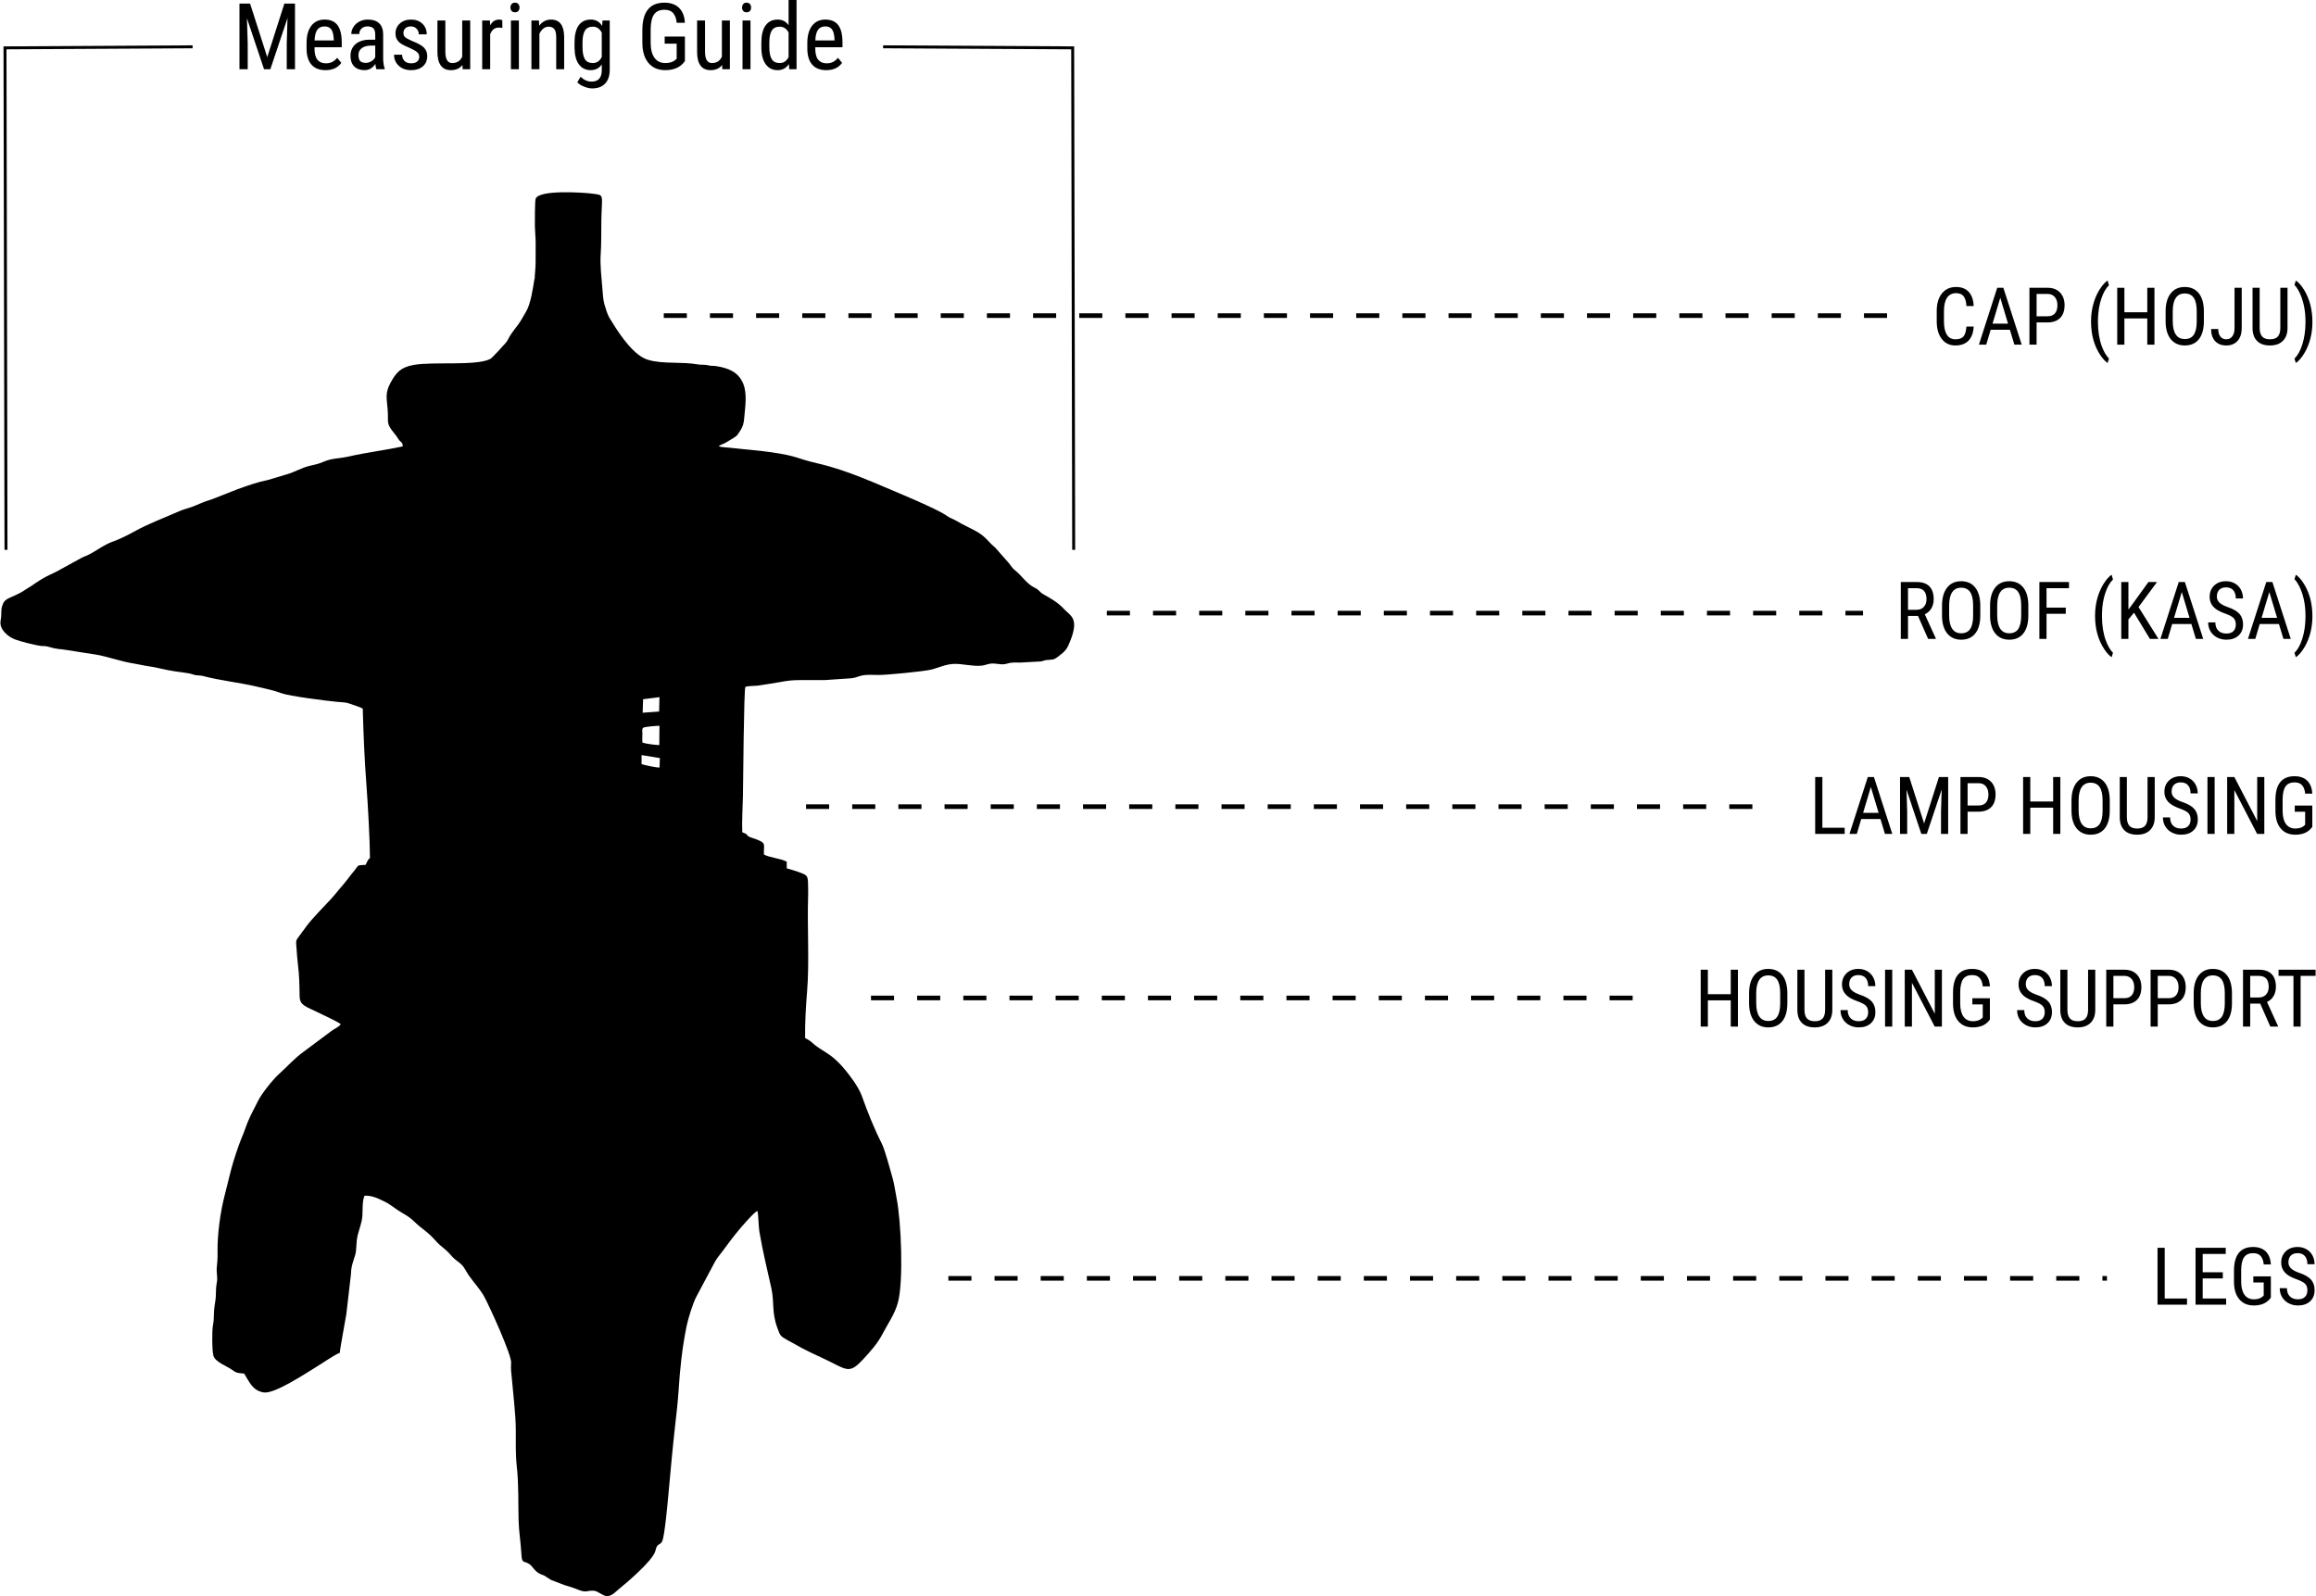 <?xml version="1.0" encoding="UTF-8"?>
<!DOCTYPE svg PUBLIC "-//W3C//DTD SVG 1.1//EN" "http://www.w3.org/Graphics/SVG/1.1/DTD/svg11.dtd">
<!-- Creator: CorelDRAW X7 -->
<svg xmlns="http://www.w3.org/2000/svg" xml:space="preserve" width="502px" height="346px" version="1.1" style="shape-rendering:geometricPrecision; text-rendering:geometricPrecision; image-rendering:optimizeQuality; fill-rule:evenodd; clip-rule:evenodd"
viewBox="0 0 5200956 3586015"
 xmlns:xlink="http://www.w3.org/1999/xlink">
 <defs>
  <style type="text/css">
   <![CDATA[
    .str0 {stroke:black;stroke-width:6635.17}
    .str1 {stroke:black;stroke-width:10370.2;stroke-dasharray:51850.759 51850.759}
    .fil1 {fill:none}
    .fil2 {fill:none;fill-rule:nonzero}
    .fil0 {fill:black}
    .fil3 {fill:black;fill-rule:nonzero}
   ]]>
  </style>
 </defs>
 <g id="Layer_x0020_1">
  <path class="fil0" d="M1440338 1696492l41073 6725 -698 21093c-5142,851 -34551,-5232 -40363,-7572l-12 -20246zm1791 -28453c-513,-6240 -19,-12648 39,-18950 67,-7380 -1951,-13227 4064,-14967 4978,-1438 28027,-3531 34289,-3504l-348 43350c-7541,126 -32694,-3076 -38044,-5929zm38424 -101680l-827 32298 -36942 2634 952 -30362 36817 -4570zm-280449 -938577l-353 -1422c-3468,21461 -8359,56471 -19168,74209 -5656,9273 -11248,20548 -17382,28532 -5683,7399 -15571,20023 -19772,27732 -3132,5742 -4625,9547 -8803,14082 -5839,6333 -29339,33175 -34586,35766 -32420,16006 -127143,5311 -171802,13231 -29582,5248 -40116,17942 -52474,41238 -11463,21618 -8163,33160 -5965,57392 2834,31224 -5177,30629 15113,55174 4084,4939 5651,7224 9606,13388 4660,7259 9288,5456 9257,15791 -39815,8732 -82522,13787 -120539,22559 -24161,5573 -37110,3060 -59199,12757 -7866,3452 -18298,6027 -28598,8269 -18028,3923 -33905,14066 -51847,19149l-41982 12592c-24252,4919 -45129,12401 -68672,20780l-52113 20548c-8944,3810 -18323,5895 -27078,9587 -8081,3409 -16668,7415 -25016,10217 -9120,3057 -18985,5628 -27039,9218 -32297,14383 -68009,27403 -99135,44624 -15171,8394 -33874,17871 -49535,23401 -21610,7631 -38608,22206 -58160,31224 -4801,2214 -7764,2900 -12256,5350l-46301 25341c-22218,13122 -26948,11060 -58513,32192 -4092,2740 -6628,5107 -11276,7670 -8348,4601 -13901,9367 -21661,13400 -28634,14881 -36186,12271 -41277,30997 -1383,5091 -1673,9394 -1693,15763 -23,8634 -866,10648 -1705,17620 -2238,18656 16912,34254 32071,40278 11209,4448 47532,13646 58372,14744 5926,599 10613,74 15990,1653 24295,7141 23465,4186 46110,8176 20509,3613 41175,6196 61684,9641 28041,4707 53410,15140 88009,20635 10307,1638 20423,4283 30142,5569 19988,2645 38569,8704 60720,11667 10108,1352 20250,2708 30883,4488 5095,850 7940,2606 13349,3688 5941,1191 11303,446 17334,2057 38804,10366 82519,14744 120715,23801 21595,5123 37914,8215 56475,15168 16022,6004 99873,16966 124619,19180 13877,1242 18863,470 31337,5158 8121,3049 20059,6611 25973,9907 1622,57052 3727,112136 8054,168678 3268,42739 7905,125026 8156,167122 -6009,4530 -6287,9394 -9943,15410 -20835,886 -14376,27 -25130,12847 -6067,7231 -10507,13047 -16704,21183 -5451,7160 -10264,12459 -17185,20697 -5475,6518 -12369,15191 -18001,21250 -11060,11899 -44949,46909 -54641,60387 -5562,7732 -10551,14497 -16618,22566 -9296,12362 -8108,10872 -6780,28524 870,11550 1631,24193 3030,35093 3280,25498 3468,46748 3970,73253 384,20184 14552,22488 41190,35680 9626,4766 46317,21709 51173,26466 -3719,5856 -14712,10567 -20689,14991l-61955 46243c-22069,15959 -37193,33662 -56134,50718 -13948,12565 -39678,44886 -47308,60814 -7862,16402 -16010,29868 -23418,48280 -3401,8462 -6427,17930 -9586,25741 -3586,8873 -6964,16555 -10311,26118 -18087,51698 -19044,64165 -31503,112018 -9692,37216 -16695,88812 -15849,127765 271,12483 -431,21587 -1658,32937 -1434,13278 2375,22030 79,34089 -2512,13188 -1646,19729 -2426,33054 -529,9046 -3524,21940 -3935,32490 -517,13259 -251,19859 -2591,32310 -2136,11389 -1947,56989 1345,67727 4181,13643 29864,22696 41002,30735 10907,7873 12287,7524 27940,8869 11373,18051 18346,38208 43844,42405 24232,3990 94534,-43052 116176,-56064 14705,-8841 41414,-27622 54904,-33168 -39,-7434 12388,-72215 14548,-86461l10633 -91513c-185,-15386 5298,-28488 9312,-41547 3688,-11989 1461,-28492 5859,-45462 3488,-13463 9249,-28113 10213,-41516 1129,-15661 -560,-33443 4864,-46196 18110,-1144 32576,7345 47199,14188 8755,4095 26125,18005 37667,24503 25314,14246 24303,19258 46462,36150 26121,19917 25443,25980 43436,40473 9496,7655 14038,11981 21340,20572 6118,7200 15018,12338 21861,18734 6071,5675 11193,17142 16829,25059 12647,17762 25310,30593 34610,47908 13134,24456 60912,130039 60007,147275 -1019,19471 161,17879 1822,37895 2763,33317 8595,79410 8677,113609 67,27473 -815,54845 2215,82091 4358,39247 3084,81084 4036,120875 616,25687 5025,50366 6306,75746 1149,22720 5213,14106 17699,22453 7921,5295 10292,13831 21462,20639 5060,3084 8924,3335 13948,6318 4354,2582 9551,6458 13102,8532l30354 11655c12651,3986 18718,5397 30323,10206 19921,8261 20109,1219 36503,2645 9046,788 18722,11534 28520,11973 11146,502 19615,-9762 26474,-15261 19792,-15857 74100,-62562 81970,-84302 2065,-5706 2018,-10707 5969,-14422 4573,-4296 7117,-2689 10272,-10112 5706,-13435 12674,-93409 14226,-110673 4445,-49327 9238,-101546 14795,-150736 2744,-24287 5930,-51333 7443,-75550 3147,-50299 8352,-98485 18283,-146554 3406,-16492 13497,-48511 20709,-63263l43279 -81241c5103,-8940 11476,-15716 17707,-24311 11491,-15853 24103,-32509 35829,-46501 5205,-6212 34889,-41179 41367,-42264 2199,6376 2563,35563 4280,45603 8422,49218 16284,79097 26944,127527 7063,32098 588,54045 13353,89028 6690,18334 6674,18926 23303,28132 11009,6090 22900,12780 33149,18224 22257,11816 46317,21861 68296,33133 33559,17209 40732,20955 67507,-7839 17276,-18581 32980,-35950 44597,-58376 12181,-23523 26372,-42327 33932,-69005 13243,-46732 7740,-183860 -2947,-236338 -2795,-13721 -4825,-30033 -8477,-43049 -4703,-16762 -17695,-64968 -24460,-78289 -17252,-33964 -32126,-71180 -45074,-107680 -3755,-10585 -12440,-24777 -18354,-33187 -46971,-66807 -65791,-60857 -93406,-86489 -3848,-3574 -10797,-7791 -15496,-9994 -416,-34434 1501,-69683 4374,-103842 5529,-65799 74,-146962 2367,-215379 313,-9402 82,-17750 -188,-27105 -263,-9128 -102,-16351 -6561,-20470 -7157,-4569 -32231,-12235 -41316,-14442l43 -15085c-14795,-7709 -41065,-9504 -51330,-16237 -442,-24177 5237,-24679 -15139,-33239 -5957,-2500 -13000,-4079 -17907,-6501 -4633,-2289 -3343,-3112 -6384,-5754 -3971,-3445 -4782,-1344 -9171,-4558 -988,-25710 1011,-55452 1505,-81158 462,-23997 2096,-240850 5490,-245059 4182,-2496 22524,-2116 29175,-3112 90584,-13568 49538,-12431 149462,-12337l61213 -4198c10414,-1618 16081,-5412 25506,-6752 8415,-1200 23582,-882 32377,-522 15104,616 100456,-7736 118167,-11718 16731,-3766 34136,-12878 53689,-13188 18863,-302 40940,5906 60524,4001 11044,-1073 15673,-5306 27438,-4832 10570,423 19451,3661 30056,274 10025,-3205 17570,-2512 29508,-2390l47038 -2603c4609,-697 7070,-2563 12561,-3088 14540,-1399 15574,184 26074,-7842 16766,-12820 19627,-15873 27885,-37181 19443,-50186 -1442,-54818 -14427,-69170 -13148,-14532 -30036,-24260 -47347,-33893 -8011,-4460 -8109,-9218 -19232,-14560 -17534,-8422 -28480,-26454 -43017,-38153 -6274,-5048 -9903,-10194 -15045,-17425l-30445 -34426c-11726,-9672 -15257,-15583 -24702,-24087 -14180,-12769 -33364,-19953 -51479,-29833 -6176,-3367 -12447,-7544 -21147,-11217 -8282,-3496 -12507,-7552 -20470,-12012 -21830,-12232 -66634,-31812 -89495,-41371 -60116,-25145 -123717,-54998 -191150,-70549 -51004,-11761 -42327,-15959 -104297,-25106 -28716,-4241 -59074,-6196 -87774,-9602 -11358,-1348 -26451,-1642 -30425,-3994 3618,-3221 8920,-4374 13686,-6902 4225,-2245 8050,-4769 12671,-7552 12619,-7595 13376,-6933 21293,-19408 6890,-10860 8418,-16343 9703,-31102 2097,-24072 6640,-52772 -2206,-74958 -10864,-27243 -34430,-35924 -61323,-40070 -7619,-1176 -9469,192 -17656,-1752 -7909,-1877 -10747,-886 -18652,-1505 -6121,-482 -11702,-1685 -18122,-2410 -31506,-3543 -83228,1536 -109631,-13263 -30507,-17103 -58028,-60998 -75499,-89694 -3974,-6522 -8454,-20678 -11001,-29766 -3206,-11425 -3626,-23037 -4700,-35978 -1861,-22442 -5498,-54207 -3852,-75946 1854,-24550 999,-54861 1560,-79669 1313,-58271 7658,-53697 -21909,-57667 -14289,-1921 -120224,-9869 -125919,12377 -1556,6066 -1705,53202 -1544,60186 286,12452 1740,27051 1795,39157 63,13509 -235,27093 -141,40630 106,15379 -1783,26035 -2191,40583z"/>
  <polyline class="fil1 str0" points="431717,105148 10292,107519 12534,1235416 "/>
  <polyline class="fil1 str0" points="1982929,105148 2408834,107519 2411076,1235416 "/>
  <line class="fil2 str1" x1="1490221" y1="709117" x2="4266502" y2= "709117" />
  <line class="fil2 str1" x1="2485568" y1="1377494" x2="4184305" y2= "1377494" />
  <line class="fil2 str1" x1="1809854" y1="1812315" x2="3937726" y2= "1812315" />
  <line class="fil2 str1" x1="1955714" y1="2242155" x2="3691155" y2= "2242155" />
  <line class="fil2 str1" x1="2129553" y1="2872109" x2="4732258" y2= "2872109" />
  <polygon class="fil3" points="560905,8089 599411,128412 637882,8089 661769,8089 661769,155544 643239,155544 643239,98132 644968,40579 606395,155544 592223,155544 553819,40995 555548,98132 555548,155544 537022,155544 537022,8089 "/>
  <path id="1" class="fil3" d="M730312 157618c-13655,0 -24127,-4080 -31420,-12201 -7259,-8159 -10994,-20082 -11131,-35809l0 -13275c0,-16346 3559,-29139 10680,-38435 7121,-9300 17076,-13929 29829,-13929 12824,0 22398,4076 28759,12271 6361,8156 9574,20909 9712,38193l0 11753 -61143 0 0 2524c0,11715 2210,20255 6635,25577 4424,5322 10785,7983 19078,7983 5256,0 9924,-999 13933,-2971 4009,-2006 7776,-5114 11303,-9437l9296 11338c-7775,10958 -19600,16418 -35531,16418zm-2042 -98301c-7431,0 -12925,2555 -16488,7670 -3594,5118 -5632,13066 -6083,23852l43139 0 0 -2454c-486,-10440 -2352,-17871 -5636,-22366 -3249,-4457 -8262,-6702 -14932,-6702z"/>
  <path id="2" class="fil3" d="M844689 155544c-1109,-2351 -1869,-6325 -2351,-11890 -6326,9300 -14450,13964 -24299,13964 -9920,0 -17664,-2799 -23229,-8364 -5565,-5565 -8364,-13411 -8364,-23538 0,-11131 3767,-19980 11338,-26514 7568,-6533 17939,-9884 31107,-10021l13133 0 0 -11683c0,-6569 -1450,-11236 -4354,-14035 -2904,-2767 -7329,-4146 -13239,-4146 -5424,0 -9814,1622 -13168,4836 -3387,3214 -5080,7294 -5080,12236l-17906 0c0,-5597 1657,-10954 4942,-16038 3319,-5114 7779,-9123 13376,-12028 5600,-2904 11859,-4354 18737,-4354 11197,0 19737,2799 25577,8364 5843,5565 8814,13686 8951,24334l0 55268c71,8470 1211,15763 3457,21983l0 1626 -18628 0zm-23922 -14308c4393,0 8575,-1212 12549,-3630 4009,-2422 6913,-5463 8708,-9092l0 -26063 -10127 0c-8501,141 -15206,2042 -20148,5703 -4911,3664 -7400,8814 -7400,15418 0,6188 1282,10680 3770,13482 2489,2798 6706,4182 12648,4182z"/>
  <path id="3" class="fil3" d="M940917 127511c0,-3837 -1454,-7153 -4354,-9920 -2904,-2763 -8505,-6012 -16802,-9712 -9676,-3974 -16453,-7395 -20427,-10233 -3938,-2833 -6878,-6047 -8849,-9676 -1971,-3594 -2936,-7917 -2936,-12894 0,-8916 3249,-16347 9779,-22261 6498,-5910 14830,-8846 24957,-8846 10680,0 19255,3108 25718,9332 6498,6188 9711,14172 9711,23883l-17800 0c0,-4942 -1658,-9159 -4978,-12651 -3284,-3492 -7536,-5216 -12651,-5216 -5252,0 -9402,1344 -12408,4076 -3006,2731 -4495,6396 -4495,10958 0,3629 1074,6568 3284,8779 2179,2214 7466,5150 15833,8779 13306,5220 22363,10303 27168,15281 4770,4977 7188,11299 7188,18941 0,9539 -3284,17178 -9849,22915 -6533,5703 -15312,8572 -26305,8572 -11405,0 -20670,-3285 -27756,-9818 -7086,-6564 -10649,-14861 -10649,-24918l18044 0c208,6047 2042,10817 5566,14238 3527,3422 8434,5150 14795,5150 5945,0 10436,-1348 13548,-4009 3112,-2661 4668,-6255 4668,-10750z"/>
  <path id="4" class="fil3" d="M1037940 145970c-5941,7776 -14618,11648 -26027,11648 -9920,0 -17421,-3422 -22500,-10265 -5048,-6878 -7603,-16833 -7674,-29934l0 -71376 17801 0 0 69992c0,17076 5150,25616 15414,25616 10856,0 18358,-4876 22469,-14587l0 -81021 17938 0 0 109501 -17005 0 -416 -9574z"/>
  <path id="5" class="fil3" d="M1127572 62738c-2489,-486 -5221,-729 -8125,-729 -9159,0 -15586,5048 -19215,15109l0 78426 -17942 0 0 -109501 17420 0 314 11095c4805,-8779 11577,-13169 20356,-13169 2838,0 5185,482 7086,1415l106 17354z"/>
  <path id="6" class="fil3" d="M1164730 155544l-17903 0 0 -109501 17903 0 0 109501zm1418 -138641c0,3042 -831,5601 -2524,7639 -1693,2038 -4252,3041 -7709,3041 -3351,0 -5875,-1003 -7568,-3041 -1693,-2038 -2559,-4597 -2559,-7639 0,-3041 866,-5635 2559,-7744 1693,-2108 4217,-3143 7568,-3143 3390,0 5946,1070 7674,3214 1693,2143 2559,4703 2559,7673z"/>
  <path id="7" class="fil3" d="M1209804 46043l517 11785c6949,-9230 15834,-13859 26651,-13859 19357,0 29174,12926 29448,38781l0 72794 -17836 0 0 -71928c0,-8575 -1415,-14658 -4283,-18252 -2869,-3629 -7192,-5428 -12930,-5428 -4424,0 -8434,1489 -11992,4460 -3528,2971 -6397,6843 -8540,11613l0 79535 -17938 0 0 -109501 16903 0z"/>
  <path id="8" class="fil3" d="M1289720 95816c0,-17076 3108,-30001 9332,-38749 6188,-8744 15277,-13098 27238,-13098 11126,0 19596,4770 25404,14274l933 -12200 16178 0 0 110540c0,13549 -3457,23950 -10441,31212 -6948,7259 -16625,10888 -29033,10888 -5428,0 -11475,-1348 -18181,-4009 -6741,-2662 -11789,-5946 -15140,-9853l7294 -12338c7431,7223 15622,10852 24608,10852 14897,0 22571,-8124 22986,-24334l0 -14242c-5808,8575 -14066,12859 -24714,12859 -11338,0 -20184,-4284 -26545,-12824 -6325,-8536 -9645,-20807 -9919,-36813l0 -12165zm17938 10163c0,12271 1795,21292 5393,27030 3629,5773 9539,8642 17801,8642 8881,0 15586,-4566 20046,-13654l0 -54614c-4667,-8952 -11302,-13447 -19874,-13447 -8226,0 -14171,2869 -17801,8642 -3664,5738 -5494,14587 -5565,26513l0 10888z"/>
  <path id="9" class="fil3" d="M1537687 137258l-3214 4044c-9332,10892 -22951,16316 -40924,16316 -15936,0 -28450,-5287 -37503,-15865 -9092,-10578 -13725,-25510 -13933,-44832l0 -28998c0,-20669 4116,-36158 12409,-46458 8261,-10299 20638,-15449 37091,-15449 14066,0 25059,3903 32976,11718 7948,7846 12302,19008 13098,33529l-18526 0c-725,-9195 -3285,-16351 -7639,-21536 -4354,-5150 -10958,-7744 -19807,-7744 -10574,0 -18354,3456 -23261,10370 -4942,6913 -7501,17973 -7709,33148l0 30072c0,14866 2834,26235 8505,34187 5667,7913 13791,11891 24401,11891 9990,0 17593,-2422 22778,-7262l2732 -2489 0 -33803 -26925 0 0 -15971 45451 0 0 55132z"/>
  <path id="10" class="fil3" d="M1621298 145970c-5941,7776 -14618,11648 -26027,11648 -9919,0 -17421,-3422 -22500,-10265 -5048,-6878 -7603,-16833 -7674,-29934l0 -71376 17801 0 0 69992c0,17076 5150,25616 15414,25616 10857,0 18358,-4876 22469,-14587l0 -81021 17938 0 0 109501 -17005 0 -416 -9574z"/>
  <path id="11" class="fil3" d="M1685005 155544l-17903 0 0 -109501 17903 0 0 109501zm1418 -138641c0,3042 -830,5601 -2524,7639 -1693,2038 -4252,3041 -7709,3041 -3350,0 -5874,-1003 -7568,-3041 -1693,-2038 -2559,-4597 -2559,-7639 0,-3041 866,-5635 2559,-7744 1694,-2108 4218,-3143 7568,-3143 3391,0 5946,1070 7674,3214 1693,2143 2559,4703 2559,7673z"/>
  <path id="12" class="fil3" d="M1709409 95816c0,-16868 3144,-29727 9469,-38576 6326,-8846 15383,-13271 27203,-13271 10441,0 18632,4249 24507,12753l0 -56722 17907 0 0 155544 -16387 0 -932 -11718c-5875,9194 -14274,13792 -25197,13792 -11338,0 -20254,-4390 -26685,-13204 -6463,-8814 -9747,-21258 -9885,-37330l0 -11268zm17938 10163c0,12271 1799,21292 5464,27030 3629,5773 9574,8642 17801,8642 8916,0 15586,-4495 19976,-13447l0 -55131c-4597,-8747 -11233,-13137 -19874,-13137 -8227,0 -14172,2869 -17801,8642 -3665,5738 -5495,14587 -5566,26513l0 10888z"/>
  <path id="13" class="fil3" d="M1855242 157618c-13654,0 -24126,-4080 -31420,-12201 -7258,-8159 -10993,-20082 -11130,-35809l0 -13275c0,-16346 3558,-29139 10679,-38435 7121,-9300 17076,-13929 29829,-13929 12824,0 22398,4076 28759,12271 6361,8156 9575,20909 9712,38193l0 11753 -61143 0 0 2524c0,11715 2210,20255 6635,25577 4425,5322 10786,7983 19078,7983 5256,0 9924,-999 13933,-2971 4009,-2006 7776,-5114 11303,-9437l9296 11338c-7775,10958 -19599,16418 -35531,16418zm-2042 -98301c-7431,0 -12925,2555 -16488,7670 -3594,5118 -5632,13066 -6082,23852l43138 0 0 -2454c-486,-10440 -2351,-17871 -5636,-22366 -3249,-4457 -8261,-6702 -14932,-6702z"/>
  <path class="fil3" d="M4432879 733729c-686,13690 -4550,24174 -11530,31483 -6980,7309 -16868,10966 -29629,10966 -12820,0 -22974,-4883 -30526,-14619 -7549,-9766 -11323,-22978 -11323,-39662l0 -23185c0,-16630 3864,-29778 11624,-39424 7760,-9676 18334,-14500 31722,-14500 12342,0 21901,3684 28642,11083 6768,7399 10452,17973 11020,31726l-16233 0c-690,-10425 -2908,-17856 -6592,-22289 -3684,-4464 -9285,-6678 -16837,-6678 -8716,0 -15426,3414 -20097,10213 -4676,6832 -7012,16806 -7012,29955l0 23429c0,12941 2156,22856 6530,29746 4346,6918 10726,10362 19082,10362 8360,0 14411,-2065 18095,-6231 3684,-4162 5961,-11620 6831,-22375l16233 0z"/>
  <path id="1" class="fil3" d="M4514214 740949l-43197 0 -9916 33430 -16476 0 41159 -127793 13753 0 41249 127793 -16476 0 -10096 -33430zm-38972 -13839l34837 0 -17464 -58059 -17373 58059z"/>
  <path id="2" class="fil3" d="M4574217 724413l0 49966 -16057 0 0 -127793 40744 0c11859,0 21206,3563 27979,10664 6799,7129 10182,16594 10182,28430 0,12279 -3234,21775 -9704,28399 -6471,6647 -15579,10092 -27321,10334l-25823 0zm0 -13842l24687 0c7129,0 12608,-2124 16413,-6408 3774,-4284 5691,-10397 5691,-18365 0,-7670 -1944,-13807 -5871,-18424 -3923,-4641 -9316,-6949 -16147,-6949l-24773 0 0 50146z"/>
  <path id="3" class="fil3" d="M4696499 722493c0,-15336 2069,-29746 6232,-43225 4166,-13509 10037,-25372 17644,-35527 4613,-6141 9077,-10637 13329,-13513l3088 10695c-7039,6741 -12792,16864 -17287,30405 -4523,13514 -6976,28551 -7368,45114l-91 7101c0,20580 2877,38765 8689,54552 4374,11863 9736,21057 16057,27528l-3088 9915c-5362,-3625 -10841,-9586 -16414,-17883 -13870,-20881 -20791,-45921 -20791,-75162z"/>
  <polygon id="4" class="fil3" points="4839000,774379 4822853,774379 4822853,715427 4771449,715427 4771449,774379 4755361,774379 4755361,646586 4771449,646586 4771449,701584 4822853,701584 4822853,646586 4839000,646586 "/>
  <path id="5" class="fil3" d="M4950015 721717c0,17464 -3711,30883 -11142,40321 -7431,9437 -18005,14140 -31694,14140 -13181,0 -23574,-4585 -31213,-13752 -7611,-9167 -11593,-22108 -11895,-38851l0 -24056c0,-17107 3775,-30495 11323,-40203 7552,-9677 18095,-14528 31604,-14528 13451,0 23935,4644 31456,13928 7517,9257 11385,22528 11561,39725l0 23276zm-16084 -22378c0,-13510 -2187,-23547 -6620,-30135 -4405,-6561 -11173,-9857 -20313,-9857 -8837,0 -15516,3324 -20039,10006 -4554,6651 -6831,16476 -6889,29476l0 22888c0,13031 2245,22974 6799,29805 4523,6859 11292,10277 20310,10277 9018,0 15668,-3148 20011,-9469 4315,-6318 6592,-15994 6741,-29026l0 -23965z"/>
  <path id="6" class="fil3" d="M5018887 646586l16143 0 0 90526c0,12224 -3112,21810 -9343,28700 -6232,6921 -14619,10366 -25165,10366 -10813,0 -19232,-3269 -25252,-9825 -6051,-6561 -9049,-15638 -9049,-27203l16057 0c0,7281 1619,12972 4824,17044 3234,4107 7698,6141 13420,6141 5573,0 10005,-2214 13360,-6678 3328,-4432 5005,-10664 5005,-18694l0 -90377z"/>
  <path id="7" class="fil3" d="M5137901 646586l0 90859c-122,12130 -3626,21598 -10515,28457 -6918,6859 -16535,10276 -28877,10276 -12643,0 -22288,-3355 -28967,-10068 -6682,-6679 -10068,-16234 -10186,-28665l0 -90859 15967 0 0 90138c0,8598 1858,15010 5511,19262 3656,4225 9527,6349 17675,6349 8179,0 14109,-2124 17762,-6349 3656,-4252 5483,-10664 5483,-19262l0 -90138 16147 0z"/>
  <path id="8" class="fil3" d="M5193831 723363c0,26094 -5875,49127 -17558,69201 -6317,10754 -12878,18420 -19650,22974l-3085 -9915c7368,-7070 13302,-17883 17825,-32412 4491,-14528 6799,-30436 6921,-47751l0 -3143c0,-22230 -3657,-42092 -10966,-59646 -4045,-9587 -8626,-17104 -13780,-22528l3085 -9915c6411,4315 12674,11444 18694,21300 12342,20372 18514,44307 18514,71835z"/>
  <path class="fil3" d="M4307783 1383855l-22469 0 0 51584 -16143 0 0 -127793 35798 0c12522,0 21987,3265 28426,9794 6443,6534 9676,16116 9676,28701 0,7908 -1767,14826 -5240,20697 -3476,5902 -8418,10335 -14771,13333l24746 54218 0 1050 -17284 0 -22739 -51584zm-22469 -13839l19475 0c6741,0 12102,-2159 16115,-6502 4014,-4342 5993,-10154 5993,-17405 0,-16417 -7431,-24624 -22289,-24624l-19294 0 0 48531z"/>
  <path id="1" class="fil3" d="M4447709 1382777c0,17464 -3711,30883 -11142,40321 -7431,9437 -18004,14140 -31694,14140 -13180,0 -23574,-4585 -31213,-13752 -7611,-9167 -11592,-22109 -11894,-38851l0 -24056c0,-17107 3774,-30495 11322,-40203 7553,-9677 18095,-14529 31605,-14529 13450,0 23934,4645 31455,13929 7517,9257 11385,22528 11561,39725l0 23276zm-16084 -22378c0,-13510 -2187,-23547 -6619,-30135 -4405,-6561 -11174,-9857 -20313,-9857 -8838,0 -15516,3324 -20039,10006 -4554,6651 -6831,16476 -6890,29476l0 22888c0,13031 2246,22974 6800,29805 4522,6859 11291,10277 20309,10277 9018,0 15669,-3148 20011,-9469 4315,-6318 6592,-15994 6741,-29026l0 -23965z"/>
  <path id="2" class="fil3" d="M4555671 1382777c0,17464 -3711,30883 -11142,40321 -7431,9437 -18005,14140 -31694,14140 -13181,0 -23574,-4585 -31213,-13752 -7611,-9167 -11593,-22109 -11895,-38851l0 -24056c0,-17107 3775,-30495 11323,-40203 7552,-9677 18095,-14529 31604,-14529 13451,0 23935,4645 31456,13929 7517,9257 11385,22528 11561,39725l0 23276zm-16084 -22378c0,-13510 -2187,-23547 -6620,-30135 -4405,-6561 -11173,-9857 -20313,-9857 -8838,0 -15516,3324 -20039,10006 -4554,6651 -6831,16476 -6889,29476l0 22888c0,13031 2245,22974 6799,29805 4523,6859 11291,10277 20310,10277 9018,0 15668,-3148 20011,-9469 4315,-6318 6592,-15994 6741,-29026l0 -23965z"/>
  <polygon id="3" class="fil3" points="4639730,1379003 4596533,1379003 4596533,1435439 4580476,1435439 4580476,1307646 4647008,1307646 4647008,1321485 4596533,1321485 4596533,1365160 4639730,1365160 "/>
  <path id="4" class="fil3" d="M4705541 1383553c0,-15336 2069,-29747 6231,-43225 4166,-13509 10037,-25372 17644,-35527 4613,-6141 9077,-10637 13329,-13513l3089 10695c-7039,6741 -12792,16864 -17288,30405 -4523,13513 -6976,28551 -7368,45114l-90 7101c0,20580 2877,38765 8689,54551 4374,11864 9735,21058 16057,27529l-3089 9915c-5361,-3625 -10840,-9586 -16413,-17883 -13870,-20881 -20791,-45921 -20791,-75162z"/>
  <polygon id="5" class="fil3" points="4793044,1376546 4780491,1391732 4780491,1435439 4764434,1435439 4764434,1307646 4780491,1307646 4780491,1369354 4791034,1355398 4825424,1307646 4844746,1307646 4803226,1363902 4847983,1435439 4828779,1435439 "/>
  <path id="6" class="fil3" d="M4921973 1402008l-43197 0 -9915 33431 -16477 0 41160 -127793 13752 0 41249 127793 -16476 0 -10096 -33431zm-38972 -13838l34838 0 -17464 -58059 -17374 58059z"/>
  <path id="7" class="fil3" d="M5021760 1403118c0,-6353 -1736,-11237 -5181,-14650 -3445,-3386 -9677,-6683 -18695,-9916 -9018,-3206 -15908,-6592 -20670,-10127 -4761,-3531 -8328,-7576 -10695,-12130 -2367,-4523 -3563,-9735 -3563,-15579 0,-10123 3383,-18482 10155,-25043 6741,-6561 15606,-9826 26541,-9826 7489,0 14140,1678 20011,5033 5840,3354 10335,8030 13509,13991 3147,5961 4735,12522 4735,19651l-16147 0c0,-7909 -1889,-14019 -5691,-18334 -3805,-4342 -9288,-6498 -16417,-6498 -6502,0 -11535,1826 -15097,5452 -3567,3621 -5365,8716 -5365,15277 0,5392 1947,9915 5812,13540 3837,3653 9825,6890 17883,9763 12584,4166 21571,9288 26991,15371 5424,6079 8121,14046 8121,23903 0,10366 -3355,18663 -10096,24895 -6710,6231 -15877,9347 -27469,9347 -7431,0 -14290,-1619 -20580,-4883 -6294,-3265 -11236,-7850 -14830,-13721 -3594,-5903 -5393,-12644 -5393,-20251l16147 0c0,7909 2218,14050 6619,18424 4437,4402 10425,6588 18037,6588 7097,0 12400,-1826 15966,-5451 3563,-3625 5362,-8567 5362,-14826z"/>
  <path id="8" class="fil3" d="M5118638 1402008l-43197 0 -9916 33431 -16476 0 41159 -127793 13753 0 41249 127793 -16476 0 -10096 -33431zm-38972 -13838l34837 0 -17464 -58059 -17373 58059z"/>
  <path id="9" class="fil3" d="M5193831 1384423c0,26094 -5875,49127 -17558,69201 -6317,10754 -12878,18420 -19650,22974l-3085 -9915c7368,-7070 13302,-17883 17825,-32412 4491,-14528 6799,-30436 6921,-47751l0 -3143c0,-22230 -3657,-42092 -10966,-59646 -4045,-9587 -8626,-17104 -13780,-22528l3085 -9915c6411,4315 12674,11444 18694,21300 12342,20372 18514,44307 18514,71835z"/>
  <polygon class="fil3" points="4092969,1859714 4143083,1859714 4143083,1873553 4076822,1873553 4076822,1745760 4092969,1745760 "/>
  <path id="1" class="fil3" d="M4223458 1840122l-43197 0 -9916 33431 -16476 0 41159 -127793 13753 0 41249 127793 -16476 0 -10096 -33431zm-38972 -13839l34837 0 -17464 -58058 -17373 58058z"/>
  <polygon id="2" class="fil3" points="4288136,1745760 4321508,1850037 4354848,1745760 4375546,1745760 4375546,1873553 4359489,1873553 4359489,1823795 4360990,1773919 4327559,1873553 4315276,1873553 4281995,1774276 4283492,1823795 4283492,1873553 4267435,1873553 4267435,1745760 "/>
  <path id="3" class="fil3" d="M4419221 1823587l0 49966 -16057 0 0 -127793 40744 0c11859,0 21207,3562 27979,10664 6800,7129 10182,16594 10182,28430 0,12278 -3233,21775 -9704,28398 -6471,6647 -15579,10092 -27321,10335l-25823 0zm0 -13843l24687 0c7129,0 12608,-2124 16413,-6408 3775,-4283 5691,-10397 5691,-18365 0,-7670 -1944,-13807 -5871,-18424 -3923,-4640 -9316,-6949 -16147,-6949l-24773 0 0 50146z"/>
  <polygon id="4" class="fil3" points="4627569,1873553 4611422,1873553 4611422,1814600 4560018,1814600 4560018,1873553 4543929,1873553 4543929,1745760 4560018,1745760 4560018,1800758 4611422,1800758 4611422,1745760 4627569,1745760 "/>
  <path id="5" class="fil3" d="M4738583 1820890c0,17464 -3711,30884 -11142,40321 -7431,9437 -18005,14140 -31694,14140 -13181,0 -23574,-4585 -31213,-13752 -7611,-9167 -11593,-22108 -11894,-38851l0 -24056c0,-17107 3774,-30495 11322,-40203 7552,-9676 18095,-14528 31604,-14528 13451,0 23935,4644 31456,13929 7517,9257 11385,22527 11561,39724l0 23276zm-16084 -22378c0,-13509 -2187,-23546 -6620,-30135 -4405,-6560 -11173,-9856 -20313,-9856 -8837,0 -15516,3323 -20038,10005 -4555,6651 -6832,16477 -6890,29476l0 22888c0,13032 2245,22975 6799,29806 4523,6858 11292,10276 20310,10276 9018,0 15668,-3147 20011,-9469 4315,-6318 6592,-15994 6741,-29025l0 -23966z"/>
  <path id="6" class="fil3" d="M4839596 1745760l0 90858c-121,12130 -3625,21599 -10515,28457 -6917,6859 -16535,10276 -28876,10276 -12644,0 -22289,-3354 -28967,-10068 -6682,-6678 -10069,-16233 -10186,-28665l0 -90858 15967 0 0 90137c0,8599 1857,15010 5510,19263 3657,4225 9528,6349 17676,6349 8179,0 14109,-2124 17761,-6349 3657,-4253 5483,-10664 5483,-19263l0 -90137 16147 0z"/>
  <path id="7" class="fil3" d="M4920120 1841231c0,-6353 -1737,-11236 -5181,-14650 -3445,-3386 -9677,-6682 -18695,-9915 -9018,-3206 -15908,-6592 -20670,-10128 -4762,-3531 -8328,-7575 -10695,-12129 -2367,-4523 -3563,-9736 -3563,-15579 0,-10123 3383,-18483 10155,-25044 6741,-6560 15606,-9825 26541,-9825 7489,0 14140,1677 20011,5032 5840,3355 10335,8031 13509,13992 3147,5961 4735,12521 4735,19650l-16147 0c0,-7909 -1889,-14019 -5691,-18334 -3805,-4342 -9288,-6498 -16417,-6498 -6502,0 -11535,1827 -15097,5452 -3567,3621 -5365,8716 -5365,15277 0,5393 1947,9916 5812,13541 3837,3652 9825,6890 17883,9762 12584,4167 21571,9289 26991,15371 5424,6079 8121,14047 8121,23904 0,10366 -3355,18663 -10096,24894 -6710,6232 -15877,9347 -27469,9347 -7431,0 -14290,-1618 -20580,-4883 -6294,-3265 -11236,-7850 -14830,-13721 -3594,-5902 -5393,-12643 -5393,-20250l16147 0c0,7909 2218,14050 6619,18424 4437,4401 10425,6588 18037,6588 7097,0 12400,-1826 15966,-5452 3563,-3625 5362,-8567 5362,-14826z"/>
  <polygon id="8" class="fil3" points="4974189,1873553 4958104,1873553 4958104,1745760 4974189,1745760 "/>
  <polygon id="9" class="fil3" points="5085776,1873553 5069629,1873553 5018464,1775087 5018464,1873553 5002317,1873553 5002317,1745760 5018464,1745760 5069809,1844676 5069809,1745760 5085776,1745760 "/>
  <path id="10" class="fil3" d="M5193592 1857707l-2786 3504c-8089,9437 -19894,14140 -35469,14140 -13811,0 -24655,-4585 -32502,-13752 -7881,-9167 -11894,-22108 -12075,-38851l0 -25134c0,-17914 3567,-31333 10755,-40261 7160,-8928 17883,-13392 32145,-13392 12192,0 21716,3386 28578,10154 6890,6800 10664,16477 11354,29061l-16057 0c-631,-7971 -2849,-14172 -6623,-18663 -3774,-4464 -9496,-6710 -17162,-6710 -9167,0 -15908,2995 -20160,8987 -4284,5989 -6502,15575 -6683,28728l0 26062c0,12879 2458,22735 7368,29625 4915,6859 11954,10304 21152,10304 8658,0 15246,-2097 19741,-6290l2367 -2156 0 -29296 -23338 0 0 -13842 39395 0 0 47782z"/>
  <polygon class="fil3" points="3903284,2306481 3887137,2306481 3887137,2247529 3835733,2247529 3835733,2306481 3819645,2306481 3819645,2178688 3835733,2178688 3835733,2233686 3887137,2233686 3887137,2178688 3903284,2178688 "/>
  <path id="1" class="fil3" d="M4014299 2253819c0,17464 -3711,30883 -11142,40320 -7431,9438 -18005,14141 -31695,14141 -13180,0 -23573,-4586 -31212,-13753 -7611,-9167 -11593,-22108 -11895,-38850l0 -24056c0,-17108 3775,-30496 11323,-40203 7552,-9677 18095,-14529 31604,-14529 13451,0 23935,4644 31455,13929 7517,9257 11386,22527 11562,39725l0 23276zm-16084 -22379c0,-13509 -2187,-23546 -6620,-30134 -4405,-6561 -11173,-9857 -20313,-9857 -8838,0 -15516,3323 -20039,10006 -4554,6651 -6831,16476 -6890,29476l0 22888c0,13031 2246,22974 6800,29805 4523,6859 11291,10276 20309,10276 9018,0 15669,-3147 20012,-9468 4315,-6318 6592,-15995 6741,-29026l0 -23966z"/>
  <path id="2" class="fil3" d="M4115312 2178688l0 90859c-121,12129 -3625,21598 -10515,28457 -6917,6858 -16535,10276 -28877,10276 -12643,0 -22288,-3355 -28966,-10069 -6683,-6678 -10069,-16233 -10186,-28664l0 -90859 15966 0 0 90137c0,8599 1858,15011 5511,19263 3656,4225 9527,6349 17675,6349 8180,0 14109,-2124 17762,-6349 3657,-4252 5483,-10664 5483,-19263l0 -90137 16147 0z"/>
  <path id="3" class="fil3" d="M4195836 2274159c0,-6353 -1737,-11236 -5182,-14650 -3445,-3386 -9676,-6682 -18694,-9915 -9018,-3206 -15908,-6592 -20670,-10127 -4762,-3531 -8328,-7576 -10695,-12130 -2368,-4523 -3563,-9735 -3563,-15579 0,-10123 3382,-18483 10155,-25043 6741,-6561 15606,-9826 26540,-9826 7490,0 14141,1678 20012,5032 5839,3355 10335,8031 13509,13992 3147,5961 4735,12522 4735,19651l-16147 0c0,-7909 -1890,-14019 -5691,-18334 -3806,-4343 -9289,-6498 -16418,-6498 -6501,0 -11534,1826 -15096,5451 -3567,3622 -5366,8717 -5366,15277 0,5393 1948,9916 5813,13541 3836,3653 9825,6890 17883,9763 12584,4166 21571,9288 26991,15371 5424,6078 8121,14046 8121,23903 0,10366 -3355,18663 -10096,24895 -6710,6231 -15877,9347 -27470,9347 -7430,0 -14289,-1619 -20579,-4884 -6294,-3264 -11237,-7850 -14830,-13721 -3594,-5902 -5393,-12643 -5393,-20250l16147 0c0,7909 2218,14050 6619,18424 4437,4401 10425,6588 18036,6588 7098,0 12401,-1826 15967,-5451 3563,-3626 5362,-8568 5362,-14827z"/>
  <polygon id="4" class="fil3" points="4249905,2306481 4233820,2306481 4233820,2178688 4249905,2178688 "/>
  <polygon id="5" class="fil3" points="4361491,2306481 4345344,2306481 4294180,2208015 4294180,2306481 4278032,2306481 4278032,2178688 4294180,2178688 4345525,2277604 4345525,2178688 4361491,2178688 "/>
  <path id="6" class="fil3" d="M4469308 2290636l-2786 3503c-8090,9438 -19894,14141 -35469,14141 -13811,0 -24656,-4586 -32502,-13753 -7881,-9167 -11894,-22108 -12075,-38850l0 -25134c0,-17915 3567,-31334 10754,-40262 7161,-8928 17884,-13392 32146,-13392 12192,0 21716,3386 28578,10155 6890,6800 10664,16476 11354,29061l-16057 0c-631,-7972 -2849,-14172 -6623,-18664 -3774,-4464 -9496,-6709 -17162,-6709 -9167,0 -15908,2994 -20161,8986 -4283,5989 -6501,15575 -6682,28728l0 26063c0,12878 2458,22735 7368,29625 4915,6858 11954,10303 21152,10303 8658,0 15246,-2097 19741,-6290l2367 -2156 0 -29295 -23339 0 0 -13843 39396 0 0 47783z"/>
  <path id="7" class="fil3" d="M4592515 2274159c0,-6353 -1736,-11236 -5181,-14650 -3445,-3386 -9676,-6682 -18694,-9915 -9018,-3206 -15908,-6592 -20670,-10127 -4762,-3531 -8328,-7576 -10695,-12130 -2368,-4523 -3563,-9735 -3563,-15579 0,-10123 3382,-18483 10155,-25043 6741,-6561 15606,-9826 26540,-9826 7490,0 14141,1678 20012,5032 5839,3355 10334,8031 13509,13992 3147,5961 4734,12522 4734,19651l-16147 0c0,-7909 -1889,-14019 -5690,-18334 -3806,-4343 -9289,-6498 -16418,-6498 -6502,0 -11534,1826 -15096,5451 -3567,3622 -5366,8717 -5366,15277 0,5393 1948,9916 5812,13541 3837,3653 9826,6890 17884,9763 12584,4166 21571,9288 26991,15371 5424,6078 8121,14046 8121,23903 0,10366 -3355,18663 -10096,24895 -6710,6231 -15877,9347 -27470,9347 -7431,0 -14289,-1619 -20579,-4884 -6295,-3264 -11237,-7850 -14831,-13721 -3593,-5902 -5392,-12643 -5392,-20250l16147 0c0,7909 2218,14050 6619,18424 4437,4401 10425,6588 18036,6588 7098,0 12400,-1826 15967,-5451 3562,-3626 5361,-8568 5361,-14827z"/>
  <path id="8" class="fil3" d="M4706019 2178688l0 90859c-122,12129 -3625,21598 -10515,28457 -6918,6858 -16535,10276 -28877,10276 -12643,0 -22288,-3355 -28967,-10069 -6682,-6678 -10068,-16233 -10186,-28664l0 -90859 15967 0 0 90137c0,8599 1858,15011 5511,19263 3656,4225 9527,6349 17675,6349 8179,0 14109,-2124 17762,-6349 3656,-4252 5483,-10664 5483,-19263l0 -90137 16147 0z"/>
  <path id="9" class="fil3" d="M4746759 2256515l0 49966 -16057 0 0 -127793 40744 0c11859,0 21206,3563 27979,10664 6799,7129 10182,16594 10182,28430 0,12279 -3234,21775 -9704,28398 -6471,6647 -15579,10092 -27321,10335l-25823 0zm0 -13842l24687 0c7129,0 12608,-2125 16413,-6408 3774,-4284 5691,-10398 5691,-18365 0,-7670 -1944,-13808 -5871,-18425 -3923,-4640 -9316,-6948 -16147,-6948l-24773 0 0 50146z"/>
  <path id="10" class="fil3" d="M4846365 2256515l0 49966 -16057 0 0 -127793 40744 0c11859,0 21206,3563 27979,10664 6799,7129 10182,16594 10182,28430 0,12279 -3234,21775 -9704,28398 -6471,6647 -15579,10092 -27321,10335l-25823 0zm0 -13842l24687 0c7129,0 12608,-2125 16413,-6408 3774,-4284 5691,-10398 5691,-18365 0,-7670 -1944,-13808 -5871,-18425 -3923,-4640 -9316,-6948 -16147,-6948l-24773 0 0 50146z"/>
  <path id="11" class="fil3" d="M5013102 2253819c0,17464 -3711,30883 -11142,40320 -7431,9438 -18005,14141 -31694,14141 -13181,0 -23574,-4586 -31213,-13753 -7611,-9167 -11593,-22108 -11894,-38850l0 -24056c0,-17108 3774,-30496 11322,-40203 7552,-9677 18095,-14529 31604,-14529 13451,0 23935,4644 31456,13929 7517,9257 11385,22527 11561,39725l0 23276zm-16084 -22379c0,-13509 -2187,-23546 -6620,-30134 -4405,-6561 -11173,-9857 -20313,-9857 -8837,0 -15516,3323 -20038,10006 -4555,6651 -6832,16476 -6890,29476l0 22888c0,13031 2245,22974 6799,29805 4523,6859 11292,10276 20310,10276 9018,0 15668,-3147 20011,-9468 4315,-6318 6592,-15995 6741,-29026l0 -23966z"/>
  <path id="12" class="fil3" d="M5076550 2254897l-22469 0 0 51584 -16143 0 0 -127793 35798 0c12522,0 21986,3265 28426,9794 6443,6533 9676,16116 9676,28700 0,7909 -1767,14827 -5240,20698 -3476,5902 -8418,10334 -14771,13333l24746 54218 0 1050 -17284 0 -22739 -51584zm-22469 -13839l19475 0c6741,0 12102,-2159 16115,-6502 4014,-4342 5993,-10155 5993,-17405 0,-16417 -7431,-24624 -22289,-24624l-19294 0 0 48531z"/>
  <polygon id="13" class="fil3" points="5200956,2192527 5167346,2192527 5167346,2306481 5151289,2306481 5151289,2192527 5117768,2192527 5117768,2178688 5200956,2178688 "/>
  <polygon class="fil3" points="4862034,2917411 4912148,2917411 4912148,2931249 4845886,2931249 4845886,2803456 4862034,2803456 "/>
  <polygon id="1" class="fil3" points="4992554,2872297 4947350,2872297 4947350,2917411 5000012,2917411 5000012,2931249 4931293,2931249 4931293,2803456 4999146,2803456 4999146,2817295 4947350,2817295 4947350,2858454 4992554,2858454 "/>
  <path id="2" class="fil3" d="M5100488 2915404l-2786 3504c-8090,9437 -19894,14140 -35469,14140 -13811,0 -24655,-4585 -32502,-13752 -7881,-9167 -11894,-22108 -12075,-38851l0 -25134c0,-17914 3567,-31334 10755,-40262 7160,-8927 17883,-13391 32145,-13391 12192,0 21716,3386 28578,10154 6890,6800 10664,16476 11354,29061l-16057 0c-631,-7972 -2849,-14172 -6623,-18663 -3774,-4464 -9496,-6710 -17162,-6710 -9167,0 -15908,2994 -20160,8987 -4284,5988 -6502,15575 -6683,28727l0 26063c0,12878 2458,22735 7368,29625 4915,6859 11954,10304 21152,10304 8658,0 15246,-2097 19741,-6291l2367 -2155 0 -29296 -23338 0 0 -13843 39395 0 0 47783z"/>
  <path id="3" class="fil3" d="M5182536 2898928c0,-6353 -1736,-11237 -5181,-14650 -3445,-3386 -9676,-6682 -18694,-9916 -9018,-3206 -15908,-6592 -20670,-10127 -4762,-3531 -8328,-7576 -10696,-12130 -2367,-4522 -3562,-9735 -3562,-15578 0,-10124 3382,-18483 10154,-25044 6741,-6561 15607,-9825 26541,-9825 7490,0 14141,1677 20011,5032 5840,3355 10335,8030 13510,13991 3147,5961 4734,12522 4734,19651l-16147 0c0,-7909 -1889,-14019 -5690,-18334 -3806,-4342 -9289,-6498 -16418,-6498 -6502,0 -11534,1826 -15097,5452 -3566,3621 -5365,8716 -5365,15277 0,5392 1948,9915 5812,13540 3837,3653 9826,6890 17883,9763 12585,4166 21572,9289 26992,15371 5424,6079 8120,14046 8120,23903 0,10366 -3354,18663 -10095,24895 -6710,6231 -15877,9347 -27470,9347 -7431,0 -14289,-1619 -20580,-4883 -6294,-3265 -11236,-7850 -14830,-13721 -3594,-5903 -5393,-12644 -5393,-20251l16148 0c0,7909 2218,14051 6619,18424 4437,4402 10425,6589 18036,6589 7098,0 12400,-1827 15967,-5452 3562,-3625 5361,-8567 5361,-14826z"/>
 </g>
</svg>
